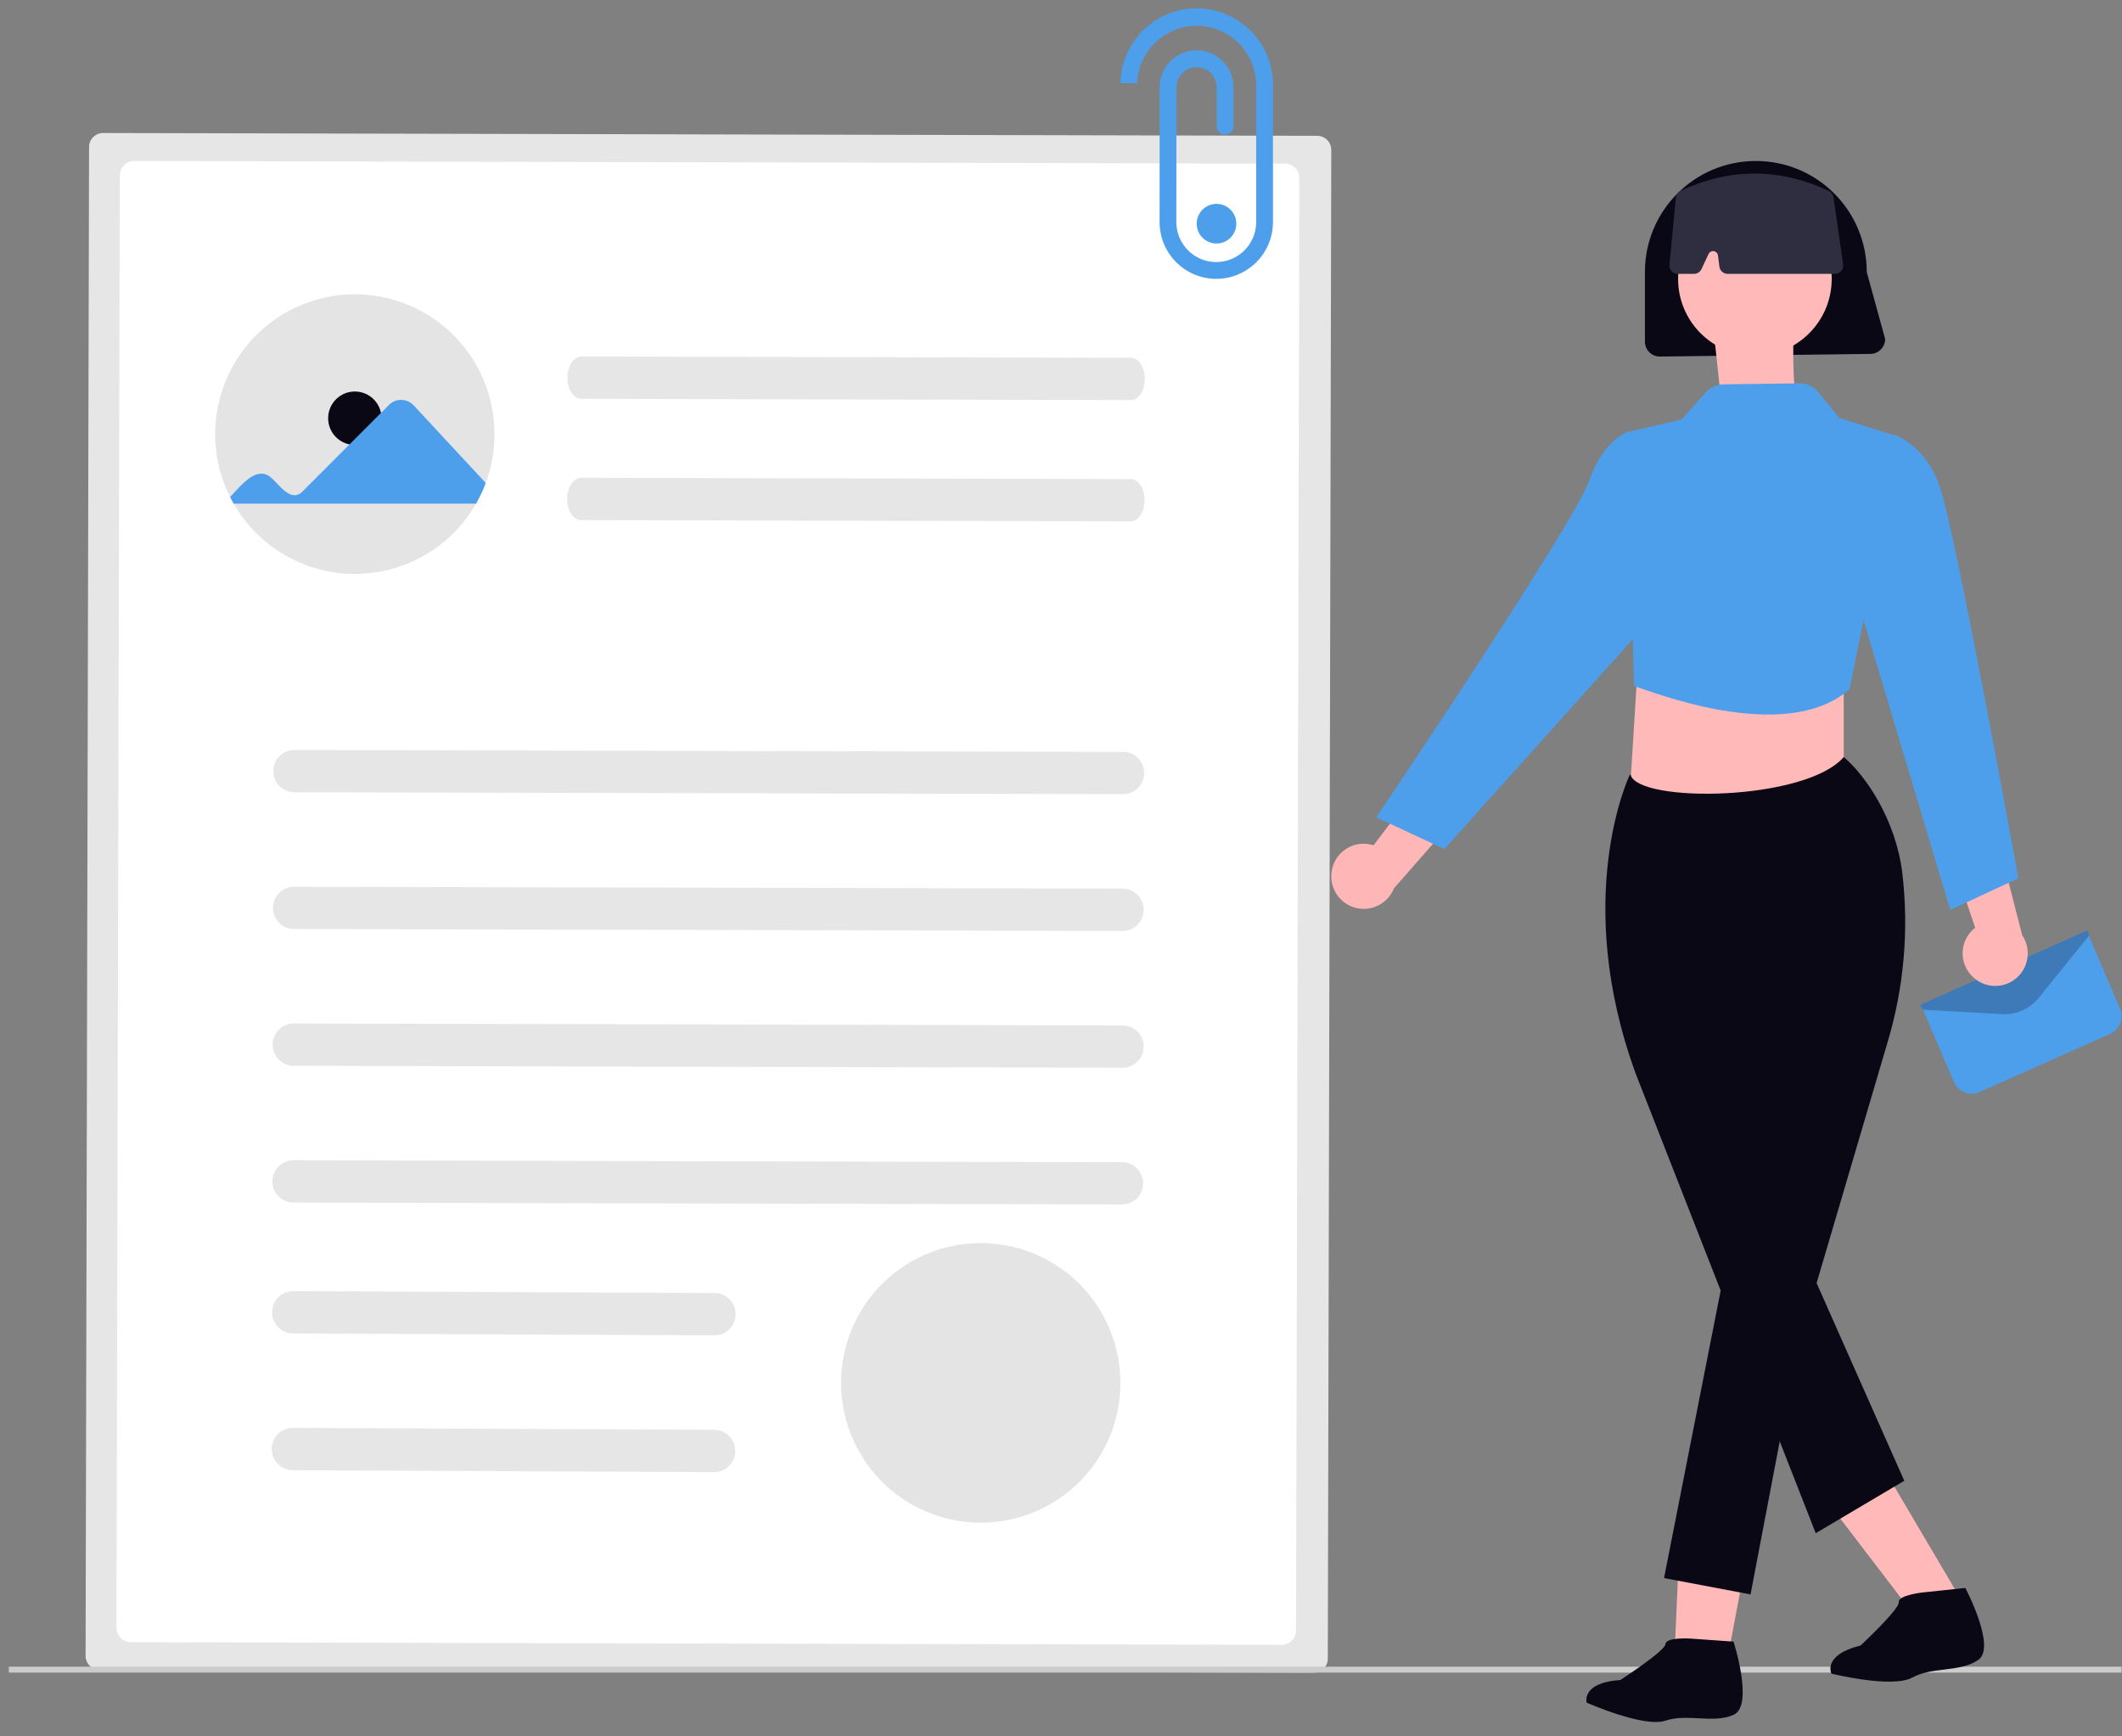 <svg width="253" height="207" xmlns="http://www.w3.org/2000/svg" xmlns:xlink="http://www.w3.org/1999/xlink" xml:space="preserve" overflow="hidden"><rect width="100%" height="100%" fill="#808080" stroke="none"/><defs><clipPath id="clip0"><rect x="430" y="838" width="252" height="205"/></clipPath><clipPath id="clip1"><rect x="430" y="838" width="252" height="205"/></clipPath><clipPath id="clip2"><rect x="430" y="838" width="252" height="205"/></clipPath></defs><g transform="translate(-429 -837)"><g><g clip-path="url(#clip0)"><g clip-path="url(#clip1)"><g clip-path="url(#clip2)"><path d="M84.195 62.278C83.268 62.278 82.515 63.027 82.512 63.954L82.098 243.63C82.097 244.557 82.847 245.31 83.773 245.314L228.522 245.646C229.449 245.647 230.202 244.898 230.205 243.971L230.619 64.294C230.62 63.367 229.87 62.614 228.944 62.611Z" fill="#E6E6E6" fill-rule="nonzero" fill-opacity="1" transform="matrix(1 0 0 1.001 357.106 790.516)"/><path d="M89.034 67.092C88.085 67.091 87.314 67.858 87.311 68.807L86.914 241.771C86.913 242.719 87.681 243.49 88.63 243.494L225.831 243.808C226.78 243.809 227.551 243.042 227.554 242.093L227.95 69.13C227.951 68.18 227.184 67.41 226.235 67.407Z" fill="#FFFFFF" fill-rule="nonzero" fill-opacity="1" transform="matrix(1 0 0 1.001 355.971 789.032)"/><path d="M203.376 133.212 104.638 132.984C103.247 132.996 102.11 131.878 102.098 130.487 102.086 129.096 103.204 127.959 104.595 127.947 104.613 127.947 104.632 127.947 104.65 127.947L203.387 128.174C204.778 128.162 205.916 129.28 205.928 130.672 205.94 132.063 204.822 133.2 203.431 133.212 203.413 133.212 203.394 133.212 203.376 133.212Z" fill="#E6E6E6" fill-rule="nonzero" fill-opacity="1" transform="matrix(1 0 0 1.001 359.487 798.331)"/><path d="M200.609 91.259 135.103 91.107C134.18 91.105 133.435 89.975 133.437 88.584 133.439 87.194 134.192 86.067 135.114 86.069L200.62 86.22C201.543 86.222 202.288 87.352 202.286 88.743 202.284 90.133 201.53 91.262 200.609 91.259Z" fill="#E6E6E6" fill-rule="nonzero" fill-opacity="1" transform="matrix(1 0 0 1.001 363.211 793.347)"/><path d="M200.579 104.166 135.073 104.015C134.15 104.013 133.405 102.882 133.407 101.492 133.409 100.102 134.162 98.975 135.084 98.977L200.59 99.128C201.513 99.13 202.258 100.26 202.256 101.65 202.254 103.041 201.502 104.167 200.579 104.166Z" fill="#E6E6E6" fill-rule="nonzero" fill-opacity="1" transform="matrix(1 0 0 1.001 363.207 794.883)"/><path d="M203.341 147.769 104.603 147.542C103.212 147.554 102.074 146.436 102.063 145.045 102.051 143.654 103.169 142.516 104.56 142.505 104.578 142.504 104.597 142.504 104.615 142.505L203.352 142.732C204.743 142.728 205.875 143.852 205.879 145.243 205.883 146.622 204.777 147.748 203.399 147.769L203.34 147.769Z" fill="#E6E6E6" fill-rule="nonzero" fill-opacity="1" transform="matrix(1 0 0 1.001 359.483 800.064)"/><path d="M203.31 162.327 104.572 162.099C103.181 162.111 102.043 160.993 102.031 159.602 102.019 158.211 103.137 157.073 104.528 157.061 104.547 157.061 104.565 157.061 104.583 157.061L203.321 157.289C204.712 157.268 205.857 158.378 205.878 159.769 205.9 161.16 204.789 162.305 203.398 162.326 203.388 162.327 203.378 162.327 203.368 162.327L203.309 162.327Z" fill="#E6E6E6" fill-rule="nonzero" fill-opacity="1" transform="matrix(1 0 0 1.001 359.48 801.797)"/><path d="M203.275 176.884 104.538 176.657C103.147 176.669 102.009 175.551 101.997 174.159 101.985 172.768 103.104 171.631 104.495 171.619 104.513 171.619 104.531 171.619 104.55 171.619L203.287 171.847C204.678 171.842 205.81 172.966 205.814 174.357 205.819 175.736 204.714 176.863 203.334 176.884L203.275 176.884Z" fill="#E6E6E6" fill-rule="nonzero" fill-opacity="1" transform="matrix(1 0 0 1.001 359.476 803.529)"/><path d="M154.665 190.812 104.504 190.585C103.113 190.597 101.976 189.479 101.964 188.088 101.952 186.696 103.07 185.559 104.461 185.547 104.479 185.547 104.498 185.547 104.516 185.547L154.677 185.775C156.068 185.754 157.213 186.864 157.235 188.255 157.256 189.646 156.146 190.791 154.755 190.812 154.744 190.813 154.734 190.813 154.724 190.813Z" fill="#E6E6E6" fill-rule="nonzero" fill-opacity="1" transform="matrix(1 0 0 1.001 359.471 805.187)"/><path d="M154.632 205.368 104.471 205.141C103.08 205.153 101.942 204.035 101.93 202.644 101.918 201.252 103.037 200.115 104.428 200.103 104.446 200.103 104.464 200.103 104.483 200.103L154.643 200.331C156.035 200.309 157.179 201.42 157.201 202.81 157.223 204.202 156.112 205.347 154.721 205.368 154.711 205.368 154.701 205.368 154.691 205.368L154.632 205.368Z" fill="#E6E6E6" fill-rule="nonzero" fill-opacity="1" transform="matrix(1 0 0 1.001 359.467 806.92)"/><path d="M180.188 81.993 180.188 65.914C180.302 60.891 176.322 56.728 171.299 56.614 166.276 56.501 162.113 60.481 161.999 65.504 161.999 65.507 161.999 65.511 161.999 65.514L164.001 65.514C164.15 61.705 167.278 58.693 171.09 58.687L171.194 58.687C175.116 58.751 178.245 61.979 178.187 65.9L178.187 82.123C178.153 84.727 176.034 86.821 173.429 86.825L173.37 86.825C170.739 86.788 168.635 84.626 168.67 81.995L168.681 66.024C168.676 64.7 169.746 63.623 171.07 63.619 172.394 63.615 173.471 64.684 173.476 66.009L173.476 70.648C173.476 71.201 173.924 71.65 174.476 71.65 175.029 71.65 175.477 71.201 175.477 70.648L175.477 65.993C175.473 63.563 173.501 61.598 171.071 61.602 168.642 61.606 166.676 63.579 166.681 66.008L166.67 81.982C166.629 85.714 169.616 88.775 173.348 88.825L173.432 88.825C177.132 88.819 180.143 85.842 180.19 82.141 180.189 82.089 180.189 82.037 180.188 81.993Z" fill="#4D9FEB" fill-rule="nonzero" fill-opacity="1" transform="matrix(1 0 0 1.001 400.583 781.33)"/><path d="M195.903 197.084C195.906 199.069 195.552 201.038 194.859 202.897 194.544 203.749 194.157 204.572 193.704 205.359 189.13 213.34 178.953 216.102 170.973 211.528 168.405 210.056 166.275 207.927 164.804 205.359 164.657 205.103 164.517 204.844 164.384 204.58 160.244 196.368 163.545 186.356 171.757 182.216 179.968 178.076 189.981 181.377 194.121 189.589 195.292 191.914 195.903 194.481 195.903 197.084Z" fill="#E4E4E4" fill-rule="nonzero" fill-opacity="1" transform="matrix(1 0 0 1.001 366.679 804.578)"/><path d="M129.209 96.099C129.212 98.083 128.858 100.052 128.164 101.912 127.849 102.763 127.463 103.587 127.009 104.374 122.436 112.354 112.259 115.116 104.278 110.542 101.71 109.071 99.581 106.942 98.11 104.374 97.963 104.118 97.823 103.858 97.69 103.595 93.55 95.383 96.851 85.37 105.063 81.231 113.274 77.091 123.287 80.392 127.427 88.603 128.598 90.928 129.209 93.495 129.209 96.099Z" fill="#E4E4E4" fill-rule="nonzero" fill-opacity="1" transform="matrix(1 0 0 1.001 358.748 792.559)"/><path d="M6.366 3.183C6.366 4.941 4.941 6.366 3.183 6.366 1.425 6.366 9.60071e-09 4.941 9.60071e-09 3.183 9.60071e-09 1.425 1.425 9.60071e-09 3.183 9.60071e-09 4.941 9.60071e-09 6.366 1.425 6.366 3.183Z" fill="#090814" fill-rule="nonzero" fill-opacity="1" transform="matrix(1 0 0 1.001 468.123 883.673)"/><path d="M97.5 102.259C98.903 100.743 100.777 98.337 102.536 100.075 103.418 100.895 104.801 102.928 106.122 101.599L116.446 91.275C117.252 90.48 118.55 90.489 119.345 91.294 119.356 91.305 119.367 91.317 119.377 91.328L127.975 100.577C127.661 101.429 127.274 102.252 126.821 103.039L97.92 103.039Z" fill="#4D9FEB" fill-rule="nonzero" fill-opacity="1" transform="matrix(1 0 0 1.001 358.937 793.897)"/><path d="M4.723 2.361C4.723 3.666 3.666 4.723 2.361 4.723 1.057 4.723 1.3201e-08 3.666 1.3201e-08 2.361 1.3201e-08 1.057 1.057 1.3201e-08 2.361 1.3201e-08 3.666 1.3201e-08 4.723 1.057 4.723 2.361Z" fill="#4D9FEB" fill-rule="nonzero" fill-opacity="1" transform="matrix(1 0 0 1.001 571.679 861.301)"/><path d="M287.63 152.415C287.532 152.415 287.434 152.412 287.335 152.406L277.861 151.871 277.604 151.296 277.784 151.216 297.49 142.441 297.747 143.016 291.718 150.466C290.718 151.698 289.217 152.415 287.63 152.416Z" fill="#4D9FEB" fill-rule="nonzero" fill-opacity="1" transform="matrix(1 0 0 1.001 380.353 805.341)"/><path d="M0 0 251.89 0 251.89 0.704-6.7589e-06 0.704Z" fill="#CCCCCC" fill-rule="nonzero" fill-opacity="1" transform="matrix(1 0 0 1.001 430.055 1035.69)"/><path d="M200.461 79.535 174.764 76.367 176.173 53.838 200.459 53.838Z" fill="#FFB9B9" fill-rule="nonzero" fill-opacity="1" transform="matrix(1 0 0 1.001 448.363 858.204)"/><path d="M283.717 161.833C282.797 161.831 281.967 161.283 281.603 160.438L277.625 151.157 289.416 151.198 297.518 142.631 301.403 151.703C301.893 152.859 301.369 154.194 300.224 154.709L284.651 161.634C284.357 161.765 284.039 161.833 283.717 161.833Z" fill="#4D9FEB" fill-rule="nonzero" fill-opacity="1" transform="matrix(1 0 0 1.001 380.358 805.388)"/><path d="M287.63 152.415C287.532 152.415 287.434 152.412 287.335 152.406L277.861 151.871 277.604 151.296 277.784 151.216 297.49 142.441 297.747 143.016 291.718 150.466C290.718 151.698 289.217 152.415 287.63 152.416Z" fill="#090814" fill-rule="nonzero" fill-opacity="0.242" transform="matrix(1 0 0 1.001 380.353 805.341)"/><path d="M275.12 83.997 250.031 84.312C249.05 84.311 248.256 83.516 248.255 82.536L248.255 74.245C248.255 66.941 254.175 61.021 261.478 61.021 268.782 61.021 274.702 66.941 274.702 74.245L276.896 82.221C276.896 83.201 276.101 83.996 275.12 83.997Z" fill="#090814" fill-rule="nonzero" fill-opacity="1" transform="matrix(1 0 0 1.001 376.864 795.109)"/><path d="M283.682 149.433C282.105 148.006 281.984 145.57 283.411 143.993 283.563 143.824 283.73 143.67 283.91 143.531L279.545 130.557 286.422 132.375 289.513 144.416C290.712 146.187 290.248 148.594 288.476 149.793 286.989 150.8 285.003 150.651 283.682 149.433Z" fill="#FFB6B6" fill-rule="nonzero" fill-opacity="1" transform="matrix(1 0 0 1.001 380.584 803.927)"/><path d="M258.027 224.252 252.054 223.417 252.95 203.157 261.767 204.389Z" fill="#FFB9B9" fill-rule="nonzero" fill-opacity="1" transform="matrix(1 0 0 1.001 376.511 812.552)"/><path d="M283.989 215.148 278.622 217.586 264.405 199.01 272.327 195.411Z" fill="#FFB9B9" fill-rule="nonzero" fill-opacity="1" transform="matrix(1 0 0 1.001 378.08 811.075)"/><path d="M18.316 9.158C18.316 14.216 14.216 18.316 9.158 18.316 4.1 18.316 1.92014e-07 14.216 1.92014e-07 9.158 1.92014e-07 4.1 4.1 1.92014e-07 9.158 1.92014e-07 14.216 1.92014e-07 18.316 4.1 18.316 9.158Z" fill="#FFB9B9" fill-rule="nonzero" fill-opacity="1" transform="matrix(1 0 0 1.001 629.074 861.079)"/><path d="M269.121 216.416 247.674 161.727C239.998 140.76 246.856 126.309 246.926 126.166L246.962 126.095 247.035 126.068C247.916 129.498 267.885 129.263 272.461 123.983 275.132 126.227 278.687 131.509 279.448 137.822 280.244 144.595 279.641 151.459 277.675 157.988L269.227 186.627 279.679 210.173Z" fill="#090814" fill-rule="nonzero" fill-opacity="1" transform="matrix(1 0 0 1.001 376.362 803.145)"/><path d="M258.035 176.275 250.293 215.543 260.606 217.488 267.096 183.498Z" fill="#090814" fill-rule="nonzero" fill-opacity="1" transform="matrix(1 0 0 1.001 377.106 809.368)"/><path d="M276.666 125.744C276.666 125.744 276.505 132.36 277.15 132.521 277.796 132.682 268.275 135.265 268.275 135.265L267.307 126.228Z" fill="#FFB9B9" fill-rule="nonzero" fill-opacity="1" transform="matrix(1 0 0 1.001 366.157 751.467)"/><path d="M247.196 120.265C248.846 120.705 265.155 127.426 272.893 120.617L278.964 90.639 271.69 88.345 269.151 85.258C268.595 84.579 267.759 84.192 266.882 84.204L257.858 84.325C257.051 84.337 256.285 84.685 255.746 85.285L252.855 88.509 246.326 90.028Z" fill="#4D9FEB" fill-rule="nonzero" fill-opacity="1" transform="matrix(1 0 0 1.001 376.634 798.41)"/><path d="M273.266 92.325 275.243 89.692C275.243 89.692 278.865 90.644 280.705 95.834 282.545 101.025 290.085 142.493 290.085 142.493L281.966 146.263 270.97 109.613Z" fill="#4D9FEB" fill-rule="nonzero" fill-opacity="1" transform="matrix(1 0 0 1.001 379.564 799.063)"/><path d="M214.875 137.675C215.165 135.568 217.108 134.094 219.216 134.384 219.44 134.415 219.662 134.466 219.877 134.535L228.13 123.615 230.507 130.319 222.305 139.663C221.517 141.651 219.266 142.623 217.278 141.834 215.61 141.173 214.615 139.452 214.874 137.676Z" fill="#FFB6B6" fill-rule="nonzero" fill-opacity="1" transform="matrix(1 0 0 1.001 372.889 803.101)"/><path d="M252.4 91.781 249.666 89.377C249.666 89.377 246.802 90.101 244.961 95.292 243.121 100.483 219.632 135.279 219.632 135.279L227.752 139.049 254.697 109.068Z" fill="#4D9FEB" fill-rule="nonzero" fill-opacity="1" transform="matrix(1 0 0 1.001 373.46 799.026)"/><path d="M270.601 74.303 257.801 74.303C257.303 74.302 256.884 73.932 256.822 73.438L256.656 72.113C256.615 71.788 256.319 71.559 255.994 71.6 255.792 71.625 255.618 71.752 255.532 71.937L254.692 73.734C254.529 74.08 254.181 74.302 253.798 74.303L251.854 74.303C251.31 74.303 250.868 73.863 250.867 73.319 250.867 73.286 250.868 73.254 250.872 73.222L251.638 65.214C251.672 64.866 251.885 64.561 252.201 64.41 258.063 61.673 264.008 61.678 269.87 64.421 270.172 64.563 270.382 64.848 270.428 65.179L271.577 73.176C271.655 73.715 271.281 74.214 270.742 74.292 270.696 74.299 270.649 74.302 270.602 74.302Z" fill="#2F2E41" fill-rule="nonzero" fill-opacity="1" transform="matrix(1 0 0 1.001 377.174 795.269)"/><path d="M17.014 0C17.014 0 19.98 7.418 17.649 8.689 15.318 9.96 12.138 8.9 9.596 9.96 7.054 11.02 0.06 8.478 0.06 8.478 0.06 8.478-0.789 6.147 3.873 5.511 3.873 5.511 8.947 1.695 8.947 0.849 8.947 0.003 11.914 0 11.914 0Z" fill="#090814" fill-rule="nonzero" fill-opacity="1" transform="matrix(0.998 0.07 -0.07 0.998 618.705 1031.51)"/><path d="M17.006 0C17.006 0 19.971 7.414 17.641 8.685 15.311 9.956 12.132 8.896 9.592 9.956 7.051 11.015 0.06 8.474 0.06 8.474 0.06 8.474-0.789 6.144 3.872 5.509 3.872 5.509 8.943 1.694 8.943 0.848 8.943 0.003 11.908 0 11.908 0Z" fill="#090814" fill-rule="nonzero" fill-opacity="1" transform="matrix(0.995 -0.105 0.105 0.995 646.402 1028.09)"/></g></g></g></g></g></svg>